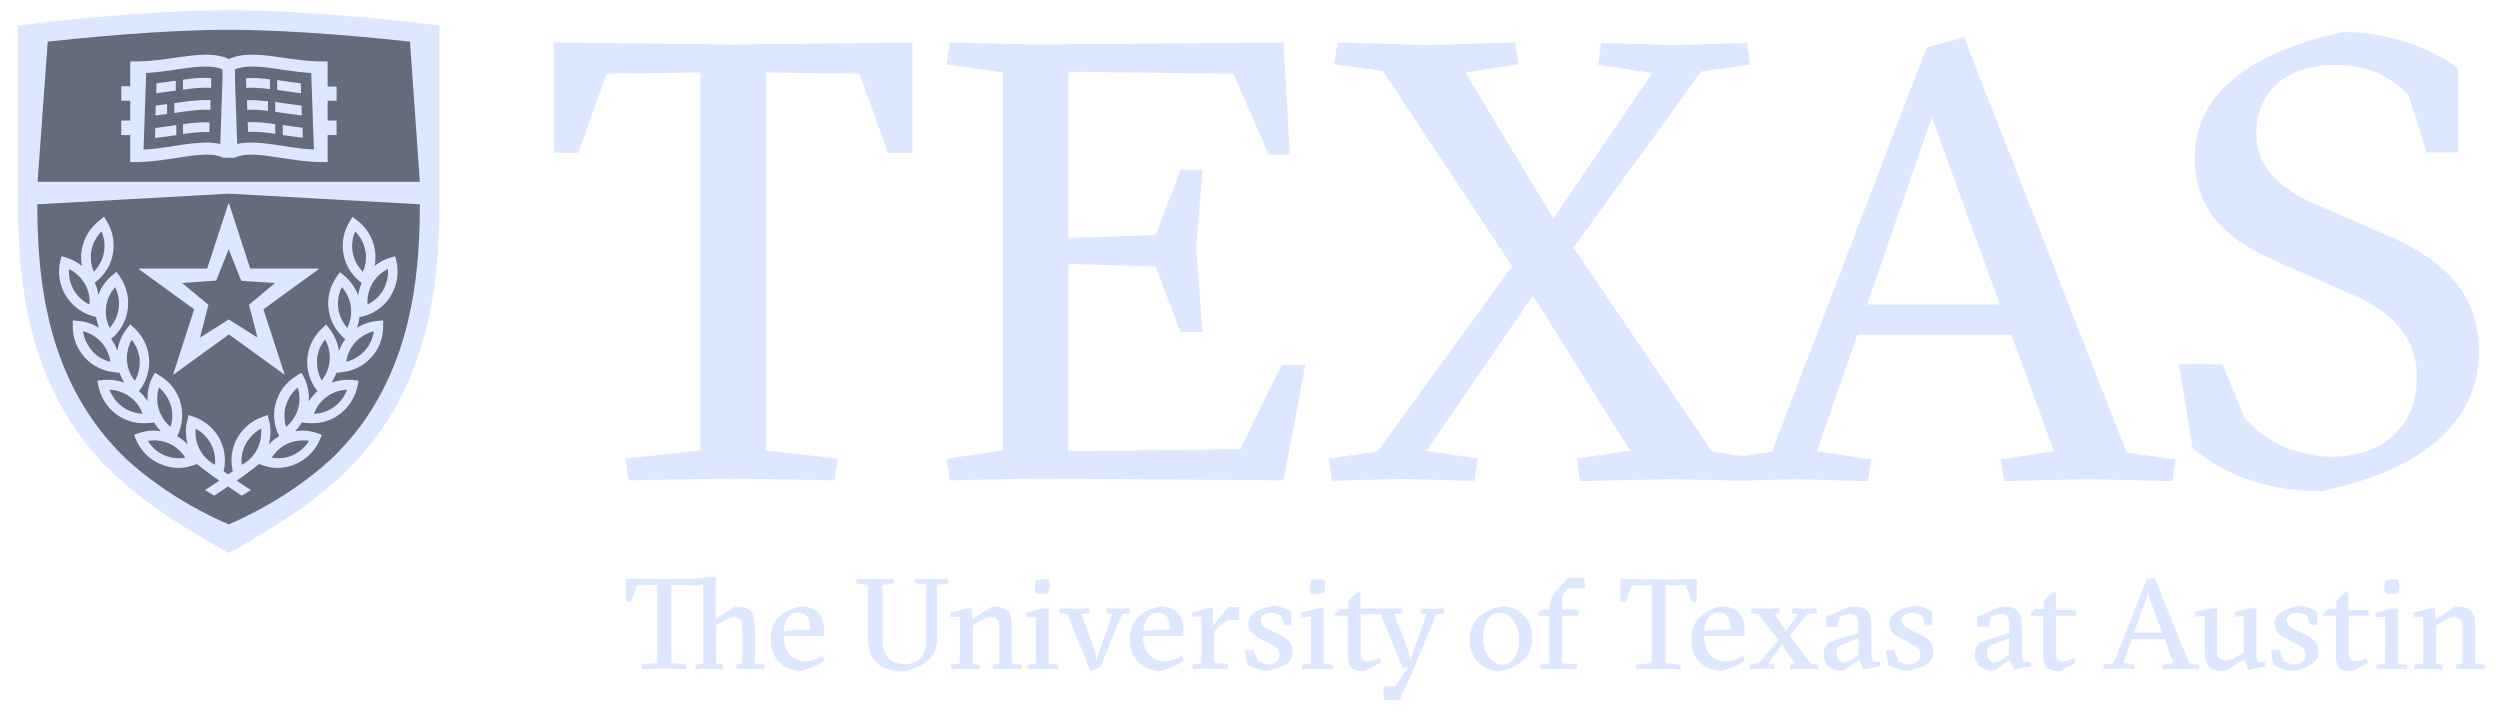 <svg xmlns="http://www.w3.org/2000/svg" width="135" height="39" viewBox="0 0 135 39" fill="none">
    <g clip-path="url(#clip0_10627_14948)">
        <path d="M23.727 1.374V10.824V10.993C23.727 14.552 23.375 19.14 20.625 23.167C20.052 23.988 19.413 24.757 18.645 25.5L18.631 25.513C17.133 26.947 15.165 28.302 12.35 29.866C9.535 28.302 7.554 26.947 6.068 25.513L6.055 25.5C5.287 24.757 4.635 24.001 4.074 23.167C1.325 19.153 0.973 14.552 0.973 10.993V9.82V1.374L1.429 1.322C1.494 1.309 7.593 0.553 12.35 0.553C17.107 0.553 23.206 1.309 23.271 1.322L23.727 1.374L23.727 1.374Z" fill="#DDE7FF"/>
        <path d="M12.351 1.608C8.806 1.608 4.492 2.038 2.577 2.247L2.029 9.819H12.351H22.672L22.138 2.247C20.209 2.038 15.895 1.608 12.351 1.608L12.351 1.608ZM12.351 10.458L2.016 11.032C2.016 14.433 2.355 18.813 4.935 22.58C5.469 23.349 6.082 24.078 6.812 24.782C9.079 26.867 11.634 28.015 12.351 28.314C13.067 28.015 15.622 26.867 17.889 24.782C18.619 24.078 19.232 23.362 19.766 22.58C22.334 18.813 22.672 14.433 22.672 11.032L12.351 10.458Z" fill="#646C7B"/>
        <path d="M11.111 2.952C10.577 2.952 10.003 3.044 9.404 3.122C8.739 3.226 8.049 3.317 7.358 3.317H7.033V4.66H6.55V5.441H7.033V6.51H6.55V7.292H7.033V8.752H7.358C8.101 8.752 8.83 8.635 9.521 8.531C10.12 8.44 10.681 8.348 11.15 8.348C11.541 8.348 11.828 8.401 12.05 8.518H12.675C12.897 8.401 13.184 8.348 13.575 8.348C14.057 8.348 14.617 8.44 15.203 8.531C15.907 8.635 16.637 8.752 17.367 8.752H17.693V7.292H18.175V6.51H17.693V5.441H18.175V4.673H17.693V3.317H17.367C16.676 3.317 15.985 3.213 15.32 3.122C14.708 3.03 14.135 2.952 13.614 2.952C13.118 2.952 12.701 3.03 12.362 3.187C12.023 3.03 11.606 2.952 11.111 2.952L11.111 2.952ZM12.35 10.994C12.337 10.994 12.324 11.007 12.324 11.02L11.19 14.499H7.541C7.528 14.499 7.515 14.501 7.502 14.514C7.502 14.54 7.502 14.553 7.528 14.553L10.486 16.703L9.352 20.208C9.352 20.208 9.352 20.221 9.365 20.221H9.378L12.363 18.058L15.347 20.221H15.36C15.373 20.208 15.373 20.195 15.36 20.195L14.226 16.703L17.184 14.553C17.198 14.553 17.211 14.54 17.198 14.514C17.198 14.501 17.184 14.499 17.172 14.499H13.51L12.376 11.02C12.376 11.007 12.363 10.994 12.35 10.994L12.35 10.994ZM5.612 11.698L5.403 11.88C4.895 12.258 4.543 12.806 4.426 13.432C4.36 13.745 4.36 14.057 4.426 14.357C4.178 14.161 3.891 14.017 3.592 13.913L3.318 13.835L3.253 14.108C3.109 14.734 3.214 15.372 3.526 15.92C3.839 16.467 4.361 16.872 4.96 17.055L5.195 17.12C5.221 17.315 5.273 17.51 5.338 17.706C4.999 17.484 4.608 17.354 4.204 17.328L3.93 17.302V17.588C3.917 18.227 4.152 18.827 4.569 19.296C4.999 19.765 5.573 20.052 6.212 20.104L6.459 20.13C6.524 20.326 6.616 20.509 6.72 20.665C6.446 20.561 6.146 20.508 5.847 20.508C5.742 20.508 5.638 20.508 5.534 20.521L5.26 20.56L5.312 20.834C5.43 21.459 5.782 22.008 6.303 22.386C6.733 22.698 7.228 22.855 7.763 22.855C7.867 22.855 7.971 22.855 8.076 22.842L8.322 22.816C8.426 22.985 8.544 23.141 8.687 23.285C8.296 23.219 7.88 23.258 7.502 23.388L7.241 23.48L7.346 23.74C7.593 24.327 8.048 24.797 8.622 25.044C8.948 25.188 9.287 25.266 9.626 25.266C9.899 25.266 10.186 25.213 10.447 25.122L10.642 25.057C10.968 25.331 11.333 25.605 11.842 25.957C11.607 26.113 11.359 26.269 11.072 26.465L11.568 26.765C11.841 26.582 12.089 26.425 12.311 26.269C12.532 26.412 12.78 26.582 13.054 26.765L13.549 26.465C13.262 26.282 13.015 26.113 12.78 25.957C13.289 25.605 13.654 25.331 13.979 25.057L14.174 25.122C14.434 25.213 14.721 25.266 14.995 25.266C15.347 25.266 15.686 25.188 15.999 25.044C16.572 24.783 17.028 24.327 17.276 23.74L17.38 23.48L17.12 23.388C16.742 23.258 16.325 23.219 15.934 23.285C16.077 23.141 16.194 22.985 16.299 22.816L16.546 22.842C16.65 22.855 16.755 22.855 16.859 22.855C17.393 22.855 17.889 22.698 18.319 22.386C18.827 22.008 19.179 21.459 19.309 20.834L19.362 20.56L19.088 20.521C18.984 20.508 18.879 20.508 18.775 20.508C18.475 20.508 18.189 20.561 17.902 20.665C18.006 20.496 18.097 20.312 18.162 20.13L18.41 20.104C19.049 20.052 19.622 19.765 20.052 19.296C20.483 18.827 20.703 18.214 20.69 17.588V17.302L20.403 17.328C19.999 17.354 19.609 17.497 19.27 17.706C19.349 17.523 19.388 17.315 19.414 17.12L19.701 17.055C20.313 16.872 20.82 16.467 21.133 15.92C21.446 15.372 21.55 14.734 21.407 14.108L21.342 13.835L21.068 13.913C20.755 14.005 20.483 14.161 20.235 14.356C20.287 14.056 20.287 13.744 20.235 13.431C20.118 12.806 19.766 12.258 19.257 11.88L19.036 11.711L18.892 11.945C18.553 12.479 18.436 13.118 18.553 13.743C18.671 14.369 19.023 14.904 19.531 15.282C19.44 15.491 19.375 15.726 19.336 15.947C19.179 15.53 18.931 15.165 18.58 14.878L18.357 14.695L18.188 14.93C17.823 15.451 17.653 16.077 17.744 16.702C17.823 17.328 18.148 17.901 18.631 18.305L18.644 18.318C18.5 18.514 18.383 18.722 18.305 18.957C18.24 18.527 18.07 18.11 17.783 17.745L17.614 17.523L17.405 17.718C16.936 18.148 16.649 18.735 16.597 19.361C16.545 19.986 16.741 20.612 17.132 21.108L17.145 21.12C16.962 21.277 16.806 21.473 16.675 21.668C16.701 21.225 16.623 20.782 16.415 20.378L16.284 20.13L16.037 20.274C15.489 20.599 15.085 21.108 14.903 21.72C14.72 22.333 14.785 22.971 15.072 23.545V23.558C14.864 23.675 14.668 23.831 14.512 24.001C14.629 23.571 14.642 23.127 14.525 22.684L14.46 22.411L14.199 22.502C13.599 22.711 13.105 23.127 12.792 23.688C12.505 24.222 12.427 24.848 12.571 25.448C12.492 25.5 12.401 25.566 12.323 25.618C12.232 25.552 12.153 25.5 12.075 25.448C12.219 24.848 12.14 24.222 11.854 23.688C11.554 23.127 11.059 22.711 10.446 22.502L10.185 22.411L10.12 22.684C10.003 23.114 10.016 23.571 10.133 24.001C9.964 23.831 9.781 23.675 9.56 23.558L9.573 23.545C9.859 22.971 9.912 22.333 9.742 21.72C9.56 21.108 9.155 20.599 8.608 20.274L8.36 20.13L8.23 20.378C8.022 20.782 7.944 21.225 7.971 21.668C7.84 21.46 7.684 21.277 7.501 21.12L7.514 21.108C7.905 20.612 8.101 19.986 8.049 19.348C7.997 18.709 7.71 18.135 7.241 17.705L7.032 17.51L6.863 17.732C6.576 18.084 6.406 18.501 6.341 18.944C6.262 18.723 6.145 18.5 6.001 18.305L6.014 18.292C6.509 17.888 6.822 17.315 6.901 16.69C6.979 16.064 6.822 15.425 6.457 14.917L6.288 14.682L6.066 14.865C5.714 15.152 5.454 15.517 5.31 15.934C5.284 15.699 5.219 15.477 5.115 15.269C5.623 14.891 5.975 14.343 6.092 13.73C6.21 13.104 6.092 12.466 5.753 11.931L5.61 11.697L5.612 11.698Z" fill="#DDE7FF"/>
        <path d="M11.1 3.592C10.617 3.592 10.07 3.67 9.483 3.761C8.962 3.839 8.442 3.905 7.894 3.944L7.751 8.077C8.298 8.051 8.858 7.972 9.405 7.881C10.018 7.789 10.604 7.697 11.139 7.697C11.425 7.697 11.673 7.724 11.895 7.777L12.012 4.322V3.748C11.778 3.644 11.478 3.592 11.1 3.592L11.1 3.592ZM13.602 3.592C13.224 3.592 12.938 3.644 12.69 3.748V4.322L12.807 7.777C13.029 7.724 13.277 7.697 13.563 7.697C14.098 7.697 14.683 7.789 15.296 7.88C15.843 7.972 16.404 8.05 16.951 8.077L16.808 3.944C16.261 3.905 15.726 3.839 15.218 3.761C14.631 3.67 14.085 3.592 13.602 3.592L13.602 3.592ZM5.483 12.495C5.196 12.781 5.013 13.133 4.935 13.524C4.87 13.915 4.909 14.319 5.066 14.671C5.352 14.384 5.535 14.032 5.613 13.641C5.678 13.25 5.639 12.86 5.483 12.495H5.483ZM19.18 12.495C19.024 12.86 18.972 13.263 19.05 13.654C19.128 14.045 19.324 14.397 19.597 14.684C19.754 14.319 19.806 13.915 19.728 13.524C19.649 13.133 19.454 12.768 19.18 12.495H19.18ZM12.351 13.459L11.673 15.153L9.835 15.284L11.256 16.457L10.8 18.229L12.351 17.252L13.902 18.229L13.446 16.457L14.853 15.284L13.029 15.166L12.351 13.459V13.459ZM3.723 14.528C3.697 14.919 3.788 15.323 3.984 15.662C4.179 16.001 4.479 16.274 4.831 16.444C4.87 16.053 4.779 15.662 4.57 15.31C4.375 14.971 4.075 14.698 3.723 14.528ZM20.952 14.528C20.587 14.698 20.301 14.971 20.106 15.31C19.91 15.662 19.819 16.053 19.845 16.444C20.197 16.274 20.495 16.001 20.691 15.662C20.887 15.31 20.978 14.919 20.952 14.528ZM6.213 15.505C5.952 15.805 5.783 16.17 5.731 16.561C5.678 16.952 5.744 17.355 5.926 17.707C6.187 17.408 6.356 17.044 6.408 16.653C6.46 16.249 6.395 15.857 6.213 15.505ZM18.463 15.505C18.281 15.857 18.216 16.262 18.268 16.653C18.32 17.044 18.49 17.408 18.75 17.707C18.933 17.355 18.998 16.952 18.946 16.561C18.894 16.17 18.724 15.805 18.463 15.505ZM4.479 17.89C4.544 18.281 4.714 18.646 4.975 18.946C5.235 19.246 5.587 19.455 5.965 19.533C5.9 19.142 5.731 18.764 5.47 18.477C5.209 18.191 4.857 17.982 4.479 17.89ZM20.184 17.89C19.806 17.982 19.467 18.178 19.193 18.477C18.92 18.777 18.75 19.142 18.698 19.533C19.076 19.442 19.428 19.246 19.689 18.946C19.962 18.66 20.132 18.294 20.184 17.89ZM17.551 18.333C17.303 18.646 17.147 19.011 17.121 19.415C17.095 19.819 17.186 20.21 17.369 20.549C17.616 20.236 17.773 19.858 17.799 19.467C17.838 19.063 17.747 18.672 17.551 18.333ZM7.112 18.346C6.917 18.685 6.839 19.076 6.852 19.48C6.891 19.884 7.034 20.249 7.282 20.562C7.477 20.223 7.569 19.832 7.543 19.428C7.503 19.024 7.36 18.659 7.112 18.346ZM8.584 20.927C8.467 21.305 8.454 21.71 8.571 22.088C8.688 22.466 8.91 22.804 9.21 23.051C9.327 22.673 9.34 22.27 9.223 21.892C9.106 21.514 8.884 21.174 8.584 20.927H8.584ZM16.078 20.927C15.778 21.174 15.557 21.514 15.44 21.892C15.322 22.27 15.335 22.673 15.453 23.051C15.752 22.804 15.974 22.466 16.091 22.088C16.209 21.71 16.195 21.305 16.078 20.927ZM5.913 21.045C6.057 21.41 6.291 21.735 6.617 21.97C6.943 22.204 7.321 22.321 7.699 22.348C7.569 21.97 7.334 21.657 7.008 21.423C6.682 21.188 6.304 21.058 5.913 21.045ZM18.738 21.045C18.347 21.058 17.968 21.188 17.643 21.423C17.33 21.657 17.082 21.97 16.952 22.348C17.343 22.334 17.721 22.204 18.047 21.97C18.372 21.735 18.607 21.41 18.738 21.045ZM14.098 23.143C13.76 23.326 13.473 23.612 13.277 23.964C13.082 24.316 13.004 24.707 13.056 25.098C13.408 24.916 13.694 24.629 13.877 24.277C14.059 23.925 14.138 23.534 14.098 23.143ZM10.566 23.156C10.527 23.547 10.605 23.938 10.788 24.277C10.97 24.629 11.257 24.916 11.609 25.098C11.648 24.707 11.57 24.316 11.387 23.964C11.205 23.625 10.918 23.339 10.566 23.156ZM8.279 23.779C8.182 23.782 8.084 23.792 7.986 23.808C8.195 24.147 8.494 24.421 8.858 24.577C9.21 24.733 9.615 24.785 10.005 24.72C9.797 24.381 9.497 24.108 9.132 23.951C8.858 23.824 8.571 23.77 8.279 23.779ZM16.396 23.781C16.101 23.776 15.808 23.834 15.544 23.951C15.179 24.121 14.88 24.381 14.671 24.72C14.788 24.733 14.906 24.746 15.023 24.746C15.297 24.746 15.57 24.695 15.818 24.577C16.183 24.408 16.483 24.147 16.691 23.808C16.594 23.792 16.495 23.783 16.396 23.781L16.396 23.781Z" fill="#646C7B"/>
        <path d="M126.563 1.725C121.885 2.703 118.509 4.853 118.509 8.529C118.509 11.526 120.503 13.077 122.928 14.119L127.006 15.905C129.026 16.778 130.511 18.095 130.511 20.389C130.511 22.852 128.83 24.664 125.937 24.664C124.048 24.664 122.197 23.791 121.194 22.539L120.021 19.672H117.663L118.404 24.221C120.19 25.629 122.275 26.514 125.377 26.514C131.711 25.198 133.861 22.135 133.861 18.968C133.861 15.527 131.542 13.845 128.883 12.698L125.012 11.018C123.161 10.21 121.845 9.062 121.845 7.211C121.845 4.956 123.422 3.51 126.094 3.51C128.114 3.51 129.195 4.252 130.068 5.165L131.046 8.228H132.727V3.679C131.046 2.428 128.688 1.725 126.563 1.725H126.563ZM106.05 1.999L104.031 2.572L95.676 24.404L94.06 24.626L92.445 24.378L84.964 13.364L91.871 3.863L94.503 3.498L94.334 2.324L90.398 2.429L86.463 2.324L86.293 3.498L89.225 3.941L83.882 11.8L79.125 3.915L81.992 3.472L81.822 2.298L77.04 2.429L72.218 2.298L72.049 3.472L74.682 3.837L81.653 14.381L74.382 24.39L71.749 24.755L71.918 25.968L75.684 25.863L79.621 25.968L79.79 24.755L77.027 24.352L82.774 15.958L88.013 24.326L85.146 24.768L85.316 25.981L90.138 25.876L94.073 25.955L96.836 25.876L100.876 25.981L101.045 24.807L98.114 24.365L100.302 18.069H108.618L110.912 24.365L108.044 24.807L108.213 25.981L112.657 25.876L117.311 25.981L117.48 24.807L114.847 24.442L106.05 1.999L106.05 1.999ZM29.904 2.298V8.255H31.22L32.77 3.98L37.815 3.915V24.326L33.774 24.768L33.943 25.941L39.599 25.837L45.06 25.941L45.229 24.768L41.359 24.326V3.915L46.402 3.98L47.953 8.255H49.27V2.298L39.573 2.403L29.903 2.298H29.904ZM51.289 2.298L51.12 3.472L54.157 3.915V24.325L51.12 24.768L51.289 25.941L55.943 25.837L69.313 25.941L70.486 19.711H69.209L66.955 24.26L57.688 24.364V14.25L62.407 14.393L63.748 17.925H64.934L64.595 13.376L64.934 9.167H63.748L62.407 12.699L57.688 12.843V3.876L66.616 3.98L68.506 8.359H69.652L69.313 2.298L55.943 2.403L51.289 2.298L51.289 2.298ZM11.047 4.206C10.678 4.203 10.284 4.247 9.883 4.305V4.839C10.444 4.761 10.952 4.709 11.396 4.748L11.409 4.227C11.291 4.214 11.17 4.207 11.047 4.206L11.047 4.206ZM13.911 4.219C13.696 4.208 13.488 4.208 13.286 4.227L13.299 4.748C13.677 4.722 14.106 4.748 14.575 4.813V4.279C14.347 4.253 14.126 4.231 13.911 4.219L13.911 4.219ZM14.966 4.318V4.853C15.057 4.866 15.135 4.879 15.227 4.892C15.566 4.944 15.905 4.996 16.256 5.035L16.243 4.501C15.931 4.462 15.618 4.423 15.305 4.37C15.188 4.357 15.083 4.344 14.966 4.318H14.966ZM9.493 4.357C9.454 4.37 9.427 4.37 9.388 4.37C9.076 4.423 8.763 4.462 8.45 4.501L8.437 5.035C8.789 4.996 9.128 4.944 9.467 4.892H9.493V4.357H9.493ZM10.909 5.406C10.437 5.42 9.932 5.492 9.414 5.57V6.104C9.44 6.104 9.454 6.104 9.48 6.091C10.183 5.987 10.822 5.896 11.357 5.935L11.37 5.413C11.22 5.403 11.066 5.401 10.909 5.406L10.909 5.406ZM13.338 5.413L13.351 5.935C13.69 5.909 14.067 5.935 14.471 5.987V5.465C14.067 5.426 13.69 5.4 13.338 5.413H13.338ZM14.862 5.504V6.039C14.979 6.052 15.11 6.078 15.227 6.091C15.579 6.143 15.931 6.195 16.296 6.234L16.283 5.7C15.957 5.661 15.631 5.609 15.305 5.57C15.162 5.544 15.005 5.53 14.862 5.504H14.862ZM9.01 5.622C8.815 5.648 8.606 5.674 8.411 5.7L8.398 6.234L9.023 6.156V5.622H9.01H9.01ZM104.318 6.339L107.993 16.44H100.825L104.318 6.339H104.318ZM13.379 6.599L13.392 7.121C13.822 7.095 14.329 7.147 14.864 7.225V6.704C14.342 6.626 13.835 6.573 13.379 6.599L13.379 6.599ZM11.319 6.612C10.876 6.586 10.393 6.639 9.885 6.704V7.238C10.407 7.16 10.889 7.108 11.306 7.134L11.319 6.612L11.319 6.612ZM15.268 6.743V7.29H15.255C15.606 7.342 15.972 7.395 16.349 7.434L16.336 6.899C15.985 6.86 15.646 6.808 15.32 6.756C15.307 6.756 15.294 6.756 15.268 6.743L15.268 6.743ZM9.494 6.756C9.455 6.756 9.429 6.769 9.403 6.769C9.064 6.821 8.725 6.873 8.386 6.912L8.373 7.447C8.751 7.408 9.129 7.355 9.494 7.303H9.52V6.756H9.494L9.494 6.756ZM38.405 31.163L37.635 31.252L35.874 31.265L33.812 31.252V32.48H34.086L34.412 31.606L35.495 31.581V35.8L34.634 35.888L34.673 36.129L35.874 36.103L37.034 36.129L37.075 35.888L36.252 35.8V31.581L37.713 31.606L37.974 31.568V35.837L37.544 35.901L37.583 36.141L38.34 36.116L39.018 36.141L39.057 35.901L38.666 35.837V33.772L38.875 33.646C39.136 33.481 39.41 33.329 39.632 33.329C39.919 33.329 40.088 33.481 40.088 33.849V35.837L39.736 35.901L39.775 36.141L40.453 36.116L41.263 36.129L41.302 35.888L40.767 35.825V33.975C40.767 33.088 40.611 32.759 39.697 32.759L38.653 33.418V31.163H38.405L38.405 31.163ZM116.343 31.188L115.912 31.302L114.138 35.811L113.576 35.888L113.616 36.129L114.386 36.103L115.247 36.129L115.286 35.888L114.66 35.8L115.13 34.495V34.508H116.891L117.373 35.811L116.761 35.901L116.8 36.141L117.752 36.116L118.744 36.141L118.783 35.901L118.222 35.824L116.343 31.188L116.343 31.188ZM84.674 31.214L84.075 31.873C83.814 32.152 83.684 32.429 83.684 32.847V32.911H83.265L83.044 33.152V33.265H83.671V35.837L83.161 35.901L83.2 36.141L84.022 36.116L85.132 36.141L85.171 35.875L84.349 35.825V33.254H85.249V32.924H84.349V32.747C84.349 32.291 84.4 32.088 84.505 31.962L84.648 31.771H85.575V31.214H84.674L84.674 31.214ZM46.259 31.252L46.219 31.493L46.872 31.581V34.406C46.872 35.521 47.382 36.256 48.791 36.256C50.226 35.926 50.604 35.331 50.604 34.419V31.581L51.218 31.493L51.179 31.252L50.343 31.277L49.43 31.252L49.391 31.493L50.017 31.568V34.482C50.017 35.381 49.6 35.862 48.856 35.862C48.034 35.862 47.656 35.369 47.656 34.508V31.581L48.268 31.493L48.229 31.252L47.25 31.277L46.258 31.252L46.259 31.252ZM87.504 31.265V32.493H87.79L88.116 31.606L89.199 31.594V35.812L88.339 35.901L88.378 36.141L89.579 36.116L90.74 36.141L90.766 35.901L89.944 35.812V31.594L91.027 31.606L91.353 32.493H91.626V31.265L89.566 31.29L87.504 31.265H87.504ZM56.462 31.276L55.94 31.316L55.875 31.644L55.914 32.037L56.11 32.075L56.618 32.037L56.696 31.708L56.657 31.316L56.462 31.276L56.462 31.276ZM71.324 31.276L70.801 31.316L70.736 31.644L70.775 32.037L70.972 32.075L71.48 32.037L71.558 31.708L71.519 31.316L71.324 31.276L71.324 31.276ZM129.338 31.276L128.815 31.316L128.75 31.644L128.789 32.037L128.985 32.075L129.494 32.037L129.573 31.708L129.533 31.316L129.338 31.276L129.338 31.276ZM116.028 31.948L116.08 32.329L116.759 34.165H115.233L116.028 31.948L116.028 31.948ZM73.282 31.986L72.812 32.442V32.898H72.342L72.095 33.139V33.254H72.786V35.331C72.786 35.964 72.89 36.242 73.699 36.242L74.6 35.762L74.483 35.521C74.287 35.61 74.064 35.711 73.856 35.711C73.555 35.711 73.478 35.496 73.478 35.293V33.165H74.561L75.761 36.103L76.048 36.015L75.33 37.066H74.717V37.763V37.788H75.579L76.387 36.028L77.548 33.177L78.005 33.101L77.966 32.86L77.366 32.886L76.74 32.86L76.701 33.101L77.027 33.177L76.139 35.698L76.087 35.216L75.291 33.177L75.761 33.101L75.722 32.86H73.465V31.986H73.282L73.282 31.986ZM110.835 31.986L110.364 32.442V32.898H109.895L109.647 33.139V33.254H110.338V35.331C110.338 35.964 110.443 36.242 111.252 36.242L112.087 35.787L111.97 35.546C111.761 35.634 111.604 35.711 111.395 35.711C111.095 35.711 111.017 35.496 111.017 35.293V33.254H112.1V32.937H111.017V31.986H110.834L110.835 31.986ZM126.635 31.986L126.166 32.442V32.898H125.697L125.448 33.139V33.254H126.14V35.331C126.14 35.964 126.245 36.242 127.054 36.242L127.888 35.787L127.771 35.546C127.575 35.634 127.419 35.711 127.21 35.711C126.91 35.711 126.832 35.496 126.832 35.293V33.254H127.901V32.937H126.819V31.986H126.635V31.986ZM68.717 32.721C67.882 32.898 67.412 33.177 67.412 33.659C67.412 34.051 67.699 34.317 68.012 34.469L68.573 34.76C68.952 34.95 69.095 35.078 69.095 35.344C69.095 35.635 68.9 35.875 68.521 35.875C68.299 35.875 68.09 35.8 67.934 35.698L67.686 35.115H67.228L67.36 35.901C67.556 36.003 68.011 36.218 68.455 36.218C69.277 36.04 69.8 35.812 69.8 35.178C69.8 34.786 69.604 34.52 69.121 34.28L68.573 34.013C68.26 33.861 68.077 33.722 68.077 33.494C68.077 33.241 68.352 33.088 68.626 33.088C68.887 33.088 69.095 33.203 69.173 33.24L69.356 33.734H69.735V33.037C69.526 32.885 69.108 32.721 68.717 32.721L68.717 32.721ZM103.32 32.721C102.485 32.898 102.015 33.177 102.015 33.659C102.015 34.051 102.303 34.317 102.616 34.469L103.176 34.76C103.555 34.95 103.699 35.078 103.699 35.344C103.699 35.635 103.503 35.875 103.124 35.875C102.902 35.875 102.694 35.8 102.538 35.698L102.289 35.115H101.833L101.963 35.901C102.159 36.003 102.629 36.218 103.059 36.218C103.881 36.04 104.403 35.812 104.403 35.178C104.403 34.786 104.208 34.52 103.725 34.28L103.176 34.013C102.863 33.861 102.681 33.722 102.681 33.494C102.681 33.241 102.955 33.088 103.229 33.088C103.49 33.088 103.699 33.203 103.777 33.24L103.96 33.734H104.338V33.037C104.129 32.885 103.711 32.721 103.32 32.721L103.32 32.721ZM124.119 32.721C123.284 32.898 122.814 33.177 122.814 33.659C122.814 34.051 123.102 34.317 123.415 34.469L123.975 34.76C124.341 34.95 124.498 35.078 124.498 35.344C124.498 35.635 124.302 35.875 123.923 35.875C123.701 35.875 123.493 35.8 123.337 35.698L123.088 35.115H122.632L122.762 35.901C122.958 36.003 123.414 36.218 123.858 36.218C124.68 36.04 125.202 35.812 125.202 35.178C125.202 34.786 125.007 34.52 124.524 34.28L123.975 34.013C123.662 33.861 123.48 33.722 123.48 33.494C123.48 33.241 123.754 33.088 124.028 33.088C124.289 33.088 124.511 33.203 124.576 33.24L124.759 33.734H125.137V33.037C124.926 32.886 124.509 32.721 124.118 32.721L124.119 32.721ZM43.233 32.747C42.254 32.95 41.614 33.506 41.614 34.532C41.614 35.635 42.398 36.23 43.272 36.23C43.729 36.116 44.185 35.913 44.525 35.685L44.407 35.419C44.133 35.584 43.794 35.711 43.507 35.711C42.763 35.711 42.319 35.153 42.319 34.355V34.342H44.498V34.051C44.498 33.329 44.185 32.747 43.233 32.747L43.233 32.747ZM62.635 32.747C61.656 32.95 61.017 33.506 61.017 34.532C61.017 35.635 61.8 36.23 62.674 36.23C63.131 36.116 63.589 35.913 63.928 35.685L63.809 35.419C63.535 35.584 63.197 35.711 62.91 35.711C62.166 35.711 61.722 35.153 61.722 34.355V34.342H63.902V34.051C63.902 33.329 63.587 32.747 62.635 32.747L62.635 32.747ZM81.124 32.747C80.015 32.937 79.363 33.519 79.363 34.57C79.363 35.508 80.015 36.23 80.968 36.23C82.077 36.052 82.73 35.458 82.73 34.419C82.73 33.469 82.09 32.747 81.124 32.747V32.747ZM92.945 32.747C91.967 32.95 91.328 33.506 91.328 34.532C91.328 35.635 92.097 36.23 92.972 36.23C93.428 36.116 93.886 35.913 94.225 35.685L94.107 35.419C93.833 35.584 93.495 35.711 93.207 35.711C92.464 35.711 92.02 35.153 92.02 34.355V34.342H94.212V34.051C94.212 33.329 93.898 32.747 92.946 32.747L92.945 32.747ZM99.913 32.747L98.609 33.316V33.849H99.222L99.34 33.291C99.496 33.228 99.731 33.165 99.926 33.165C100.305 33.165 100.345 33.418 100.345 33.836V34.178L98.726 34.698C98.569 34.913 98.478 35.09 98.478 35.344C98.478 35.901 98.922 36.23 99.535 36.23L100.397 35.623L100.618 36.154L101.545 35.977L101.519 35.736H101.167C101.102 35.622 101.048 35.52 101.048 35.216V33.849C101.048 32.975 100.813 32.747 99.913 32.747L99.913 32.747ZM108.042 32.747L106.764 33.316V33.849H107.378L107.495 33.291C107.651 33.228 107.886 33.165 108.081 33.165C108.46 33.165 108.5 33.418 108.5 33.836V34.178L106.881 34.698C106.725 34.913 106.633 35.09 106.633 35.344C106.633 35.901 107.077 36.23 107.69 36.23L108.539 35.623L108.76 36.154L109.687 35.977L109.661 35.736H109.296C109.231 35.622 109.178 35.52 109.178 35.216V33.849C109.178 32.975 108.943 32.747 108.042 32.747L108.042 32.747ZM53.566 32.759L52.509 33.431L52.47 32.847L52.156 32.873L51.295 33.088L51.334 33.329L51.83 33.291V35.837L51.334 35.901L51.373 36.141L52.196 36.116L52.887 36.154L52.926 35.913L52.535 35.85V33.785L52.743 33.646C52.991 33.481 53.24 33.329 53.487 33.329C53.788 33.329 53.957 33.481 53.957 33.849V35.837L53.592 35.901L53.631 36.141L54.322 36.116L55.144 36.141L55.183 35.901L54.636 35.837V33.9C54.636 33.063 54.479 32.759 53.566 32.759L53.566 32.759ZM132.587 32.759L131.53 33.431L131.491 32.847L131.177 32.873L130.317 33.088L130.356 33.329L130.851 33.291V35.837L130.356 35.901L130.395 36.141L131.216 36.116L131.895 36.154L131.934 35.913L131.543 35.85V33.785L131.765 33.646C132.013 33.481 132.26 33.329 132.508 33.329C132.808 33.329 132.978 33.481 132.978 33.849V35.837L132.613 35.901L132.652 36.141L133.343 36.116L134.166 36.141L134.205 35.901L133.656 35.837V33.9C133.656 33.063 133.501 32.759 132.587 32.759V32.759ZM66.342 32.785L65.519 33.76L65.493 32.835L65.206 32.86L64.345 33.076L64.384 33.316L64.879 33.278V35.825L64.384 35.888L64.423 36.129L65.233 36.103L66.276 36.129L66.316 35.862L65.558 35.8V34.14L65.702 33.975C65.897 33.747 66.211 33.519 66.381 33.481H66.915V32.785H66.342L66.342 32.785ZM119.719 32.835L119.368 32.86L118.506 33.037L118.545 33.304L119.055 33.265V35.09C119.055 35.901 119.211 36.23 120.164 36.23L121.208 35.596L121.403 36.167L122.33 35.99L122.304 35.749H121.938C121.886 35.635 121.847 35.533 121.847 35.229V32.835L121.482 32.86L120.685 33.037L120.724 33.304L121.156 33.265V35.229L121.012 35.318C120.738 35.495 120.451 35.672 120.229 35.672C119.877 35.672 119.719 35.521 119.719 35.154V32.835L119.719 32.835ZM56.632 32.847L56.267 32.873L55.406 33.088L55.445 33.329L55.942 33.291V35.837L55.445 35.901L55.484 36.141L56.306 36.116L57.129 36.141L57.168 35.901L56.632 35.837V32.847L56.632 32.847ZM57.233 32.847L57.194 33.088L57.637 33.165L58.89 36.242L59.412 36.028L60.587 33.165L61.043 33.088L61.004 32.847L60.404 32.873L59.777 32.847L59.738 33.088L60.064 33.165L59.191 35.685L59.164 35.205L58.382 33.165L58.851 33.088L58.812 32.847L58.056 32.873L57.233 32.847H57.233ZM71.469 32.847L71.117 32.873L70.255 33.088L70.294 33.329L70.79 33.291V35.837L70.294 35.901L70.333 36.141L71.156 36.116L71.965 36.141L72.004 35.901L71.469 35.837V32.847L71.469 32.847ZM94.577 32.847L94.538 33.101L94.981 33.177L96.025 34.559L94.968 35.825L94.46 35.888L94.499 36.129L95.242 36.103L95.803 36.129L95.843 35.888L95.491 35.837L96.247 34.773L96.299 34.938L96.939 35.837L96.639 35.901L96.678 36.141L97.356 36.116L98.178 36.141L98.217 35.901L97.774 35.837L96.652 34.292L97.603 33.177L98.126 33.101L98.087 32.847L97.343 32.873L96.782 32.847L96.743 33.101L97.095 33.177L96.416 34.127L96.364 33.95L95.829 33.177L96.116 33.101L96.077 32.847L95.399 32.873L94.577 32.847L94.577 32.847ZM129.481 32.847L129.129 32.873L128.267 33.088L128.306 33.329L128.802 33.291V35.837L128.306 35.901L128.346 36.141L129.168 36.116L129.976 36.141L130.015 35.901L129.481 35.837V32.847L129.481 32.847ZM43.089 33.088C43.65 33.088 43.754 33.469 43.754 34.001L42.319 34.064C42.371 33.481 42.646 33.088 43.089 33.088V33.088ZM62.504 33.088C63.065 33.088 63.17 33.469 63.17 34.001L61.735 34.064C61.788 33.481 62.061 33.088 62.504 33.088L62.504 33.088ZM80.968 33.088C81.581 33.088 82.025 33.684 82.025 34.57C82.025 35.318 81.724 35.888 81.15 35.888C80.511 35.888 80.08 35.217 80.093 34.419C80.093 33.659 80.38 33.088 80.968 33.088ZM92.789 33.088C93.35 33.088 93.455 33.469 93.455 34.001L92.02 34.064C92.072 33.481 92.359 33.088 92.789 33.088V33.088ZM100.358 34.457V35.369L100.058 35.572C99.967 35.635 99.783 35.749 99.588 35.749C99.379 35.749 99.17 35.622 99.17 35.267C99.17 35.115 99.209 34.976 99.314 34.875L100.358 34.457L100.358 34.457ZM108.487 34.457V35.369L108.187 35.572C108.096 35.635 107.912 35.749 107.717 35.749C107.508 35.749 107.3 35.622 107.3 35.267C107.3 35.115 107.339 34.976 107.443 34.875L108.487 34.457L108.487 34.457Z" fill="#DDE7FF"/>
    </g>
    <defs>
        <clipPath id="clip0_10627_14948">
            <rect width="134" height="38" fill="white" transform="translate(0.5 0.1)"/>
        </clipPath>
    </defs>
</svg>